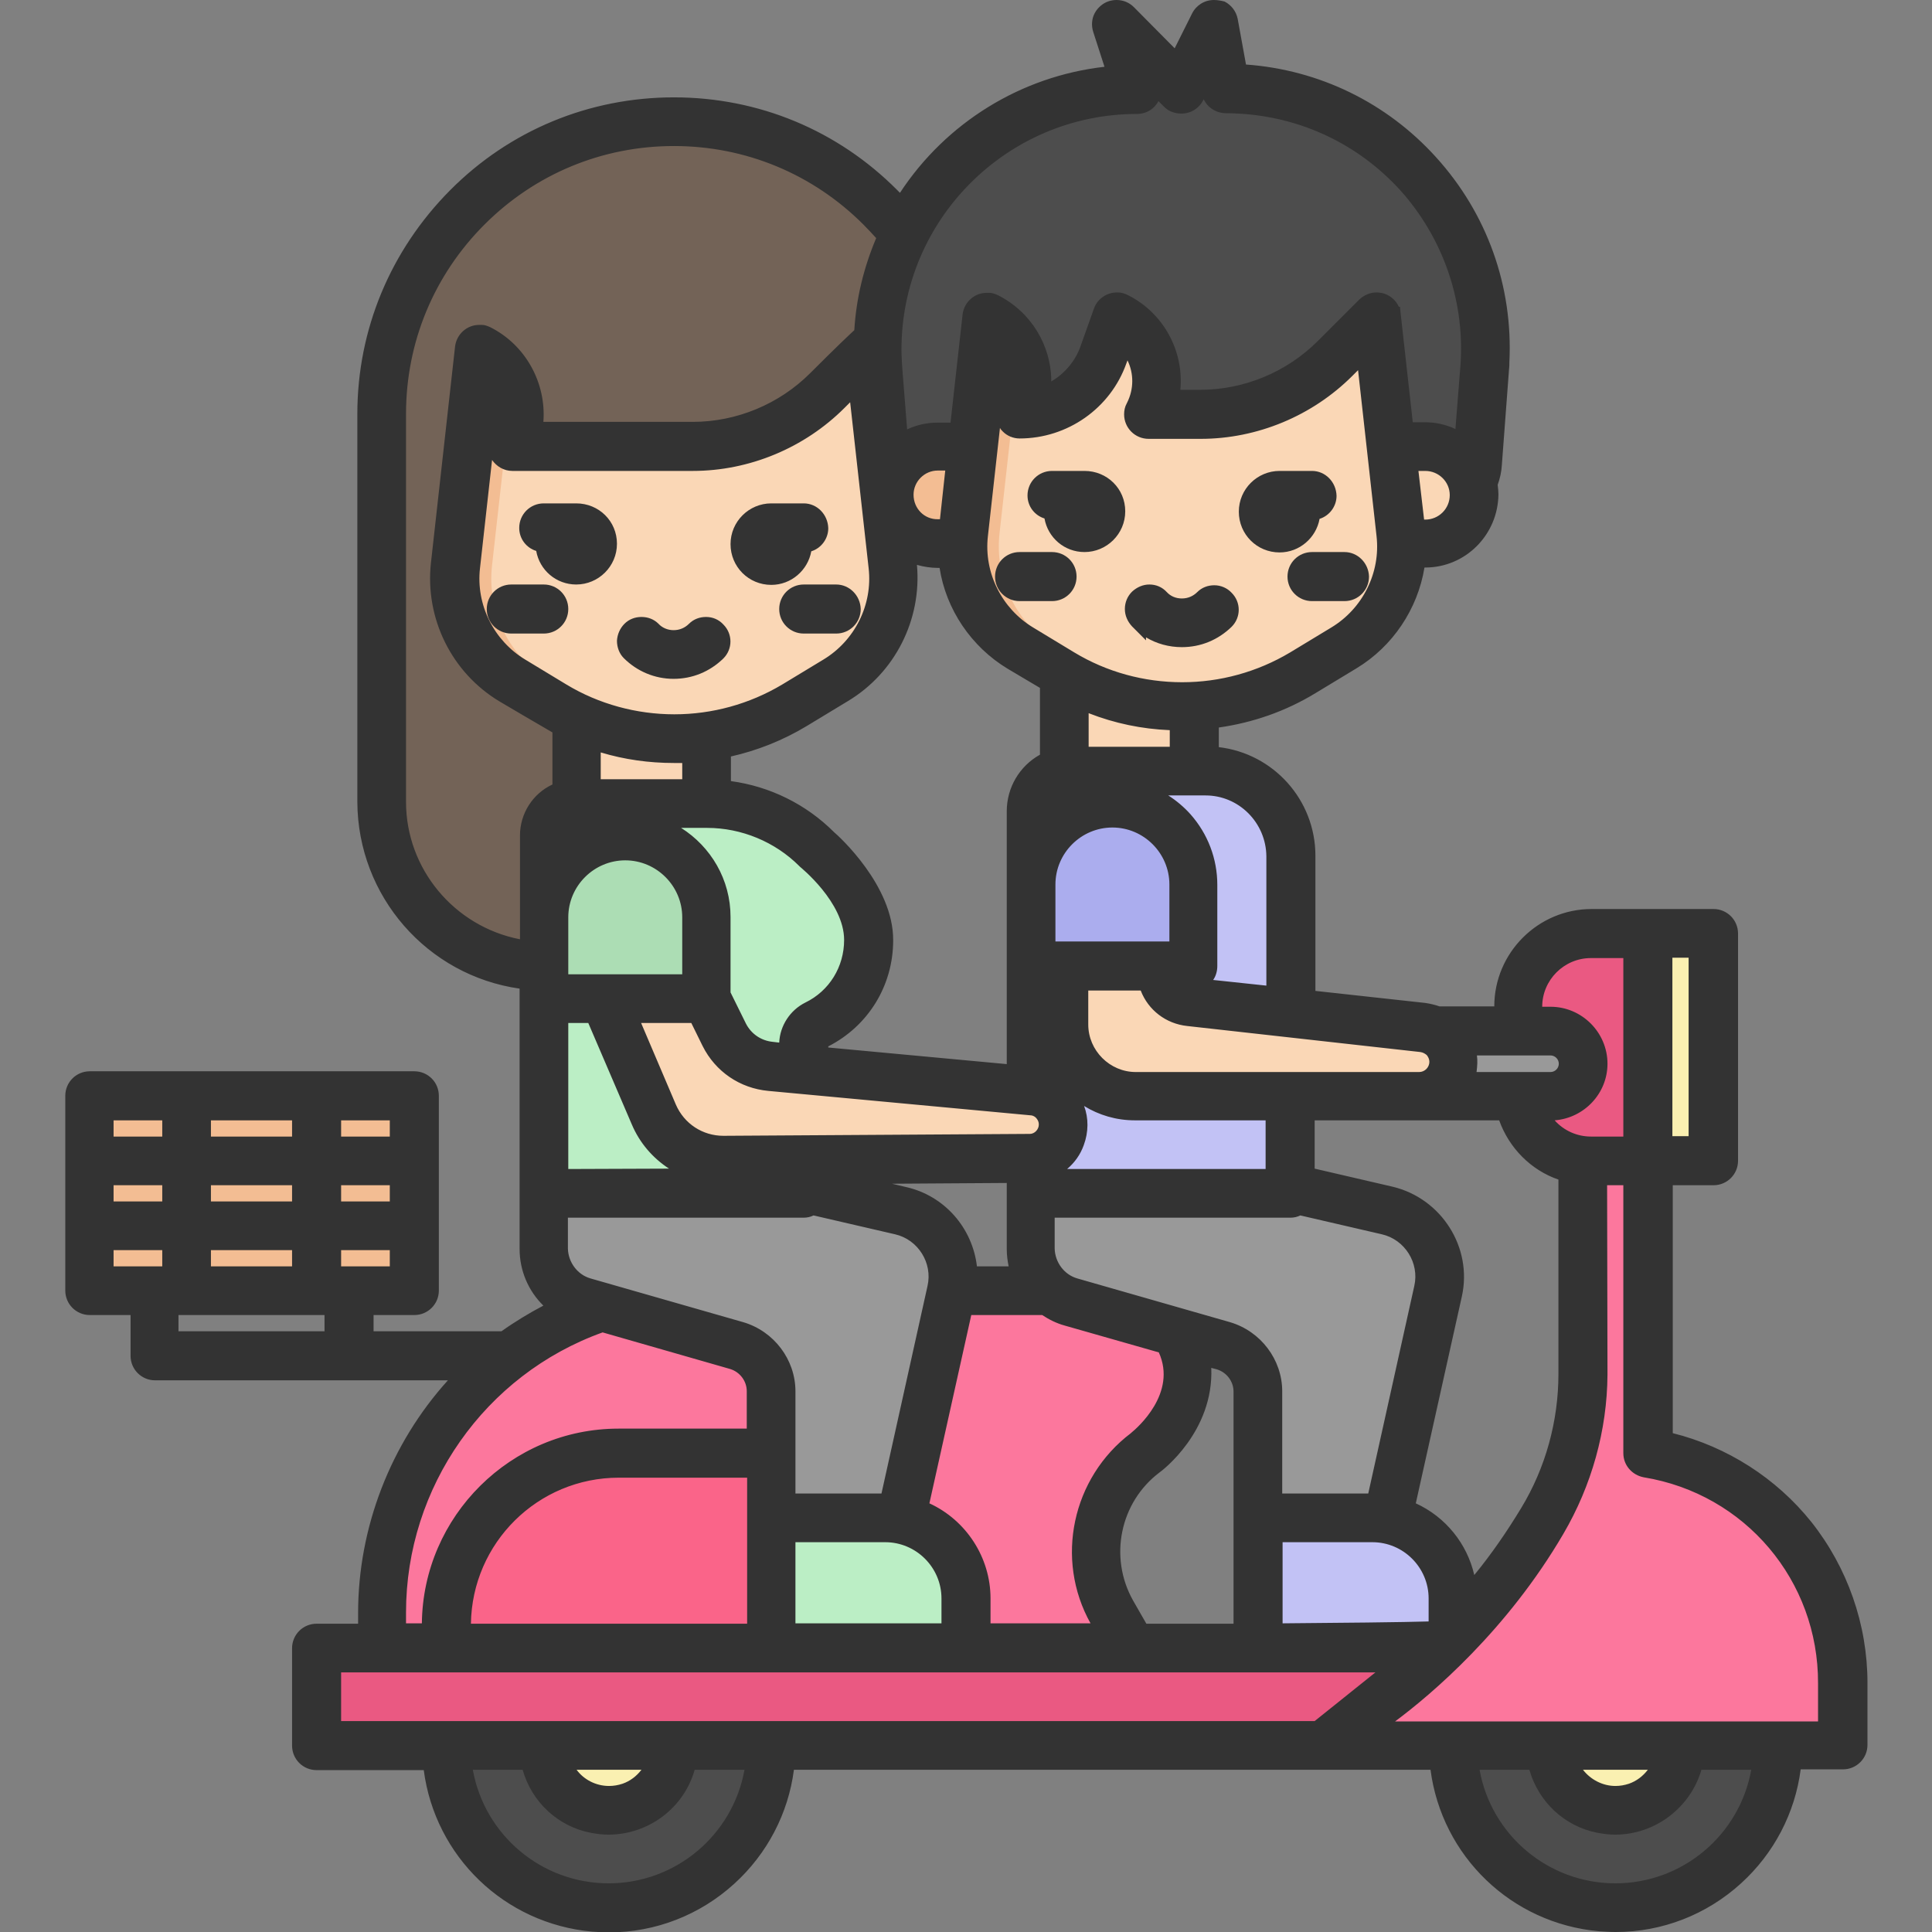 <?xml version="1.0" encoding="utf-8"?>
<!-- Generator: Adobe Illustrator 24.3.0, SVG Export Plug-In . SVG Version: 6.00 Build 0)  -->
<svg version="1.1" id="Layer_1" xmlns:svgjs="http://svgjs.com/svgjs"
	 xmlns="http://www.w3.org/2000/svg" xmlns:xlink="http://www.w3.org/1999/xlink" x="0px" y="0px" viewBox="0 0 512 512"
	 style="enable-background:new 0 0 512 512;" xml:space="preserve">
<rect x="0" y="0" width="512" height="512" fill="#808080" stroke="none"/>
<style type="text/css">
	.st0{fill:#FAD7B6;}
	.st1{fill:#4D4D4D;}
	.st2{fill:#FAF0B1;}
	.st3{fill:#C2C2F5;}
	.st4{fill:#FC779D;}
	.st5{fill:#FA6489;}
	.st6{fill:#EA5982;}
	.st7{fill:#999999;}
	.st8{fill:#BBEEC5;}
	.st9{fill:#736357;}
	.st10{fill:#F3BD93;}
	.st11{fill:#ACDDB4;}
	.st12{fill:#ABADEE;}
	.st13{fill:#333333;}
</style>
<path class="st0" d="M282,213h34.4v-43H282V213z"/>
<circle class="st1" cx="428.1" cy="462.5" r="43"/>
<circle class="st2" cx="428.1" cy="462.5" r="17.2"/>
<path class="st3" d="M363.7,402.3h-30.3l0,0v43l0,0h51.6l0,0v-21.7C385.1,411.8,375.5,402.3,363.7,402.3L363.7,402.3L363.7,402.3z"
	/>
<circle class="st1" cx="161.3" cy="462.5" r="43"/>
<circle class="st2" cx="161.3" cy="462.5" r="17.2"/>
<path class="st4" d="M305,445.3l-10.3-18c-8.2-14.3-4.4-32.5,8.8-42.3l2.2-1.6c5.8-4.3,9.2-11.1,9.2-18.4
	c0-12.7-10.3-22.9-22.9-22.9H186.5c-47.1,0-85.4,38.2-85.4,85.4v17.9H305z"/>
<path class="st5" d="M209.2,385.1h-45.3c-25.2,0-45.6,20.4-45.6,45.6c0,0,0,0,0,0v23.2l0,0h111.9l0,0V406
	C230.2,394.5,220.8,385.1,209.2,385.1z"/>
<path class="st6" d="M87.1,462.5h264l34-3.2v-22.6h-298c-1.8,0-3.2,1.4-3.2,3.2v19.4C83.9,461.1,85.3,462.5,87.1,462.5L87.1,462.5z"
	/>
<path class="st4" d="M350.7,462.5h129c4.8,0,8.6-3.9,8.6-8.6V446c0-30.2-21.8-56-51.6-60.9v-86h-17.2v65.1
	c0,13.7-3.7,27.2-10.8,38.9c-9.9,16.6-22.7,31.2-37.8,43.3L350.7,462.5z"/>
<path class="st2" d="M436.7,307.6h17.2v-60.2h-17.2l-17.2,34.4L436.7,307.6z"/>
<path class="st6" d="M436.7,247.4h-15.1c-10.7,0-19.3,8.7-19.3,19.3v21.6c0,10.7,8.7,19.3,19.3,19.3c0,0,0,0,0,0h15.1l0,0V247.4
	L436.7,247.4z"/>
<path class="st7" d="M414.2,273.2h-37.7l0,0v17.2l0,0h37.7c2.9,0,5.3-2.4,5.3-5.3l0,0v-6.7C419.5,275.6,417.1,273.2,414.2,273.2
	L414.2,273.2L414.2,273.2z"/>
<path class="st7" d="M283.8,345.1l40.5,11.6c5.4,1.5,9.1,6.5,9.1,12.1v33.6h34.4l13.3-60.1c2.1-9.6-3.9-19.2-13.5-21.4L290.4,303
	l-8.6-4l-8.6,17.2V331C273.2,337.5,277.5,343.3,283.8,345.1L283.8,345.1z"/>
<path class="st3" d="M319.5,204.4h-35.7c-5.9,0-10.7,4.8-10.7,10.7v101.2l0,0h66.9c1.1,0,1.9-0.9,1.9-1.9l0,0v-87.4
	C342,214.4,332,204.4,319.5,204.4L319.5,204.4z"/>
<path class="st0" d="M300.9,290.4H376c5,0,9.1-4.1,9.1-9.1c0-4.6-3.5-8.5-8.1-9l-61.8-6.9c-4.3-0.5-7.6-4.1-7.6-8.5v-18.2h-25.8
	v32.6C281.8,281.9,290.3,290.4,300.9,290.4L300.9,290.4L300.9,290.4z"/>
<path class="st8" d="M234.7,402.3h-30.3l0,0v34.4l0,0H256l0,0v-13.1C256,411.8,246.4,402.3,234.7,402.3L234.7,402.3z"/>
<path class="st9" d="M161.3,204.4l-3.9,3.9c-12.8,12.8-14.7,32.7-4.7,47.8h-8.1c-24,0-43.5-19.5-43.5-43.5V109.7
	c0-42.8,34.7-77.4,77.4-77.4S256,66.9,256,109.7L161.3,204.4z"/>
<path class="st0" d="M152.7,221.6h34.4v-34.4h-34.4V221.6z"/>
<path class="st10" d="M221.5,180.3l-10.9,6.6c-8.7,5.2-18.5,8.2-28.7,8.8c-1.1,0.1-2.2,0.1-3.3,0.1c-11.3,0-22.3-3.1-32-8.9
	l-10.9-6.6c-10.6-6.3-16.5-18.2-15.1-30.5l6.4-57.4c9.5,4.7,13.4,16.3,8.6,25.8c0,0,0,0,0,0h47.9c13.4,0,26.3-5.3,35.8-14.8l11-11
	l0,0.3l6.3,57.1C237.9,162.1,232,174,221.5,180.3L221.5,180.3z"/>
<path class="st0" d="M224.7,180.3l-10.9,6.6c-8.7,5.2-18.5,8.2-28.7,8.8c-4.5-0.2-9-1-13.3-2.2c-5.4-1.5-10.6-3.7-15.4-6.6
	l-10.9-6.6c-10.6-6.3-16.5-18.2-15.1-30.5l5.9-52.6c5,5.9,6,14.2,2.6,21.1h47.9c13.4,0,26.3-5.3,35.8-14.8l10.7-10.7
	c0.1,0,0.2,0,0.4,0l6.3,57.1C241.2,162.1,235.2,174,224.7,180.3z"/>
<path class="st1" d="M377.6,135.5H248.7c-7.3,0-13.4-5.6-14-12.9l-1.9-24.8c-2.9-37.9,25.5-71,63.4-73.9c1.8-0.1,3.5-0.2,5.3-0.2
	l-5.5-17.2l17.2,17.2l8.6-17.2l3.1,17.2c38,0,68.8,30.8,68.8,68.8c0,1.8-0.1,3.5-0.2,5.3l-1.9,24.8
	C391,129.9,384.9,135.5,377.6,135.5z"/>
<path class="st10" d="M248.6,144.1h12.9l0,0v-25.8l0,0h-12.9c-7.1,0-12.9,5.8-12.9,12.9C235.7,138.4,241.5,144.1,248.6,144.1z"/>
<path class="st0" d="M377.7,118.3h-12.9l0,0v25.8l0,0h12.9c7.1,0,12.9-5.8,12.9-12.9C390.6,124.1,384.8,118.3,377.7,118.3z"/>
<path class="st10" d="M356.2,171.7l-10.9,6.6c-8.7,5.2-18.6,8.2-28.8,8.8c-1.1,0.1-2.1,0.1-3.2,0.1c-11.3,0-22.3-3.1-32-8.9
	l-10.9-6.6c-10.6-6.3-16.5-18.2-15.1-30.5l6.4-57.4c9.5,4.7,13.4,16.3,8.6,25.8c0,0,0,0,0,0c10,0,18.9-6.3,22.3-15.7l3.6-10.1
	c9.4,4.7,13.1,16.2,8.4,25.5c0,0,0,0,0,0l-0.1,0.2h13.7c13.4,0,26.3-5.3,35.8-14.8l11-11l6.4,57.4
	C372.6,153.5,366.7,165.4,356.2,171.7L356.2,171.7z"/>
<path class="st0" d="M359.4,171.7l-10.9,6.6c-8.7,5.2-18.6,8.2-28.8,8.8c-4.5-0.2-9-1-13.4-2.2c-5.4-1.5-10.6-3.7-15.4-6.6
	l-10.9-6.6c-10.6-6.3-16.5-18.2-15.1-30.5l5.9-52.9c3.1,3.5,4.8,8,4.8,12.7c0,3-0.7,5.9-2,8.6c10,0,18.9-6.3,22.3-15.7l3.6-10.1
	c9.4,4.7,13.1,16.2,8.4,25.5c0,0,0,0,0,0l-0.1,0.2h13.7c13.4,0,26.3-5.3,35.8-14.8l11-11l6.4,57.4
	C375.8,153.5,369.9,165.4,359.4,171.7L359.4,171.7z"/>
<path class="st7" d="M154.8,345.1l40.5,11.6c5.4,1.5,9.1,6.5,9.1,12.1v33.6h34.4l13.3-60.1c2.1-9.6-3.9-19.2-13.5-21.4L170,305
	l-17.2-6l-8.6,17.2V331C144.1,337.5,148.5,343.3,154.8,345.1L154.8,345.1z"/>
<path class="st8" d="M144.1,316.2h65.5c1.8,0,3.3-1.5,3.3-3.3l0,0V277c0-2.3,1.3-4.4,3.4-5.5c8.5-4.2,13.8-12.9,13.8-22.4
	c0-6.6-2.6-13-7.3-17.7l-6.5-6.5c-7.7-7.7-18.1-12-29-12h-34.7c-4.7,0-8.5,3.8-8.5,8.5c0,0,0,0,0,0V316.2z"/>
<path class="st0" d="M169,295.4c3.2,7.4,10.5,12.2,18.6,12.2l80.3-0.5c4.9,0.3,9.2-3.4,9.6-8.4c0-0.2,0-0.4,0-0.6
	c0-4.4-3.2-8.1-7.5-8.9l-70.1-6.6c-5.3-0.5-9.9-3.7-12.2-8.4l-13.4-26.8h-25.8L169,295.4z"/>
<path class="st11" d="M165.6,221.6c-11.9,0-21.5,9.6-21.5,21.5v17.5c0,2.2,1.8,4,4,4h35c2.2,0,4-1.8,4-4v-17.5
	C187.2,231.2,177.5,221.6,165.6,221.6z"/>
<path class="st12" d="M294.7,213c-11.9,0-21.5,9.6-21.5,21.5V252c0,2.2,1.8,4,4,4h35c2.2,0,4-1.8,4-4v-17.5
	C316.2,222.6,306.6,213,294.7,213L294.7,213z"/>
<path class="st10" d="M105.3,290.4H28c-2.4,0-4.4,2-4.4,4.4v42.9c0,2.4,2,4.4,4.4,4.4h77.3c2.4,0,4.4-2,4.4-4.4v-42.9
	C109.7,292.4,107.8,290.4,105.3,290.4z"/>
<g>
	<g>
		<path class="st13" d="M152.7,153.8c-5,0-9.1-3.8-9.6-8.7c-2.5-0.5-4.4-2.7-4.4-5.3c0-3,2.4-5.4,5.4-5.4h8.6c5.3,0,9.7,4.3,9.7,9.7
			S158.1,153.8,152.7,153.8z"/>
		<path class="st13" d="M152.7,135.5c4.8,0,8.6,3.9,8.6,8.6s-3.9,8.6-8.6,8.6c-4.8,0-8.6-3.9-8.6-8.6c-2.4,0-4.3-1.9-4.3-4.3
			s1.9-4.3,4.3-4.3H152.7 M152.7,133.4h-8.6c-3.6,0-6.5,2.9-6.5,6.5c0,2.9,1.9,5.3,4.5,6.1c0.9,5.1,5.3,8.9,10.6,8.9
			c5.9,0,10.8-4.8,10.8-10.8S158.7,133.4,152.7,133.4L152.7,133.4z"/>
	</g>
	<g>
		<path class="st13" d="M204.4,153.8c-5.3,0-9.7-4.3-9.7-9.7s4.3-9.7,9.7-9.7h8.6c3,0,5.4,2.4,5.4,5.4c0,2.6-1.9,4.8-4.4,5.3
			C213.5,150,209.4,153.8,204.4,153.8z"/>
		<path class="st13" d="M213,135.5c2.4,0,4.3,1.9,4.3,4.3s-1.9,4.3-4.3,4.3c0,4.8-3.9,8.6-8.6,8.6s-8.6-3.9-8.6-8.6s3.9-8.6,8.6-8.6
			H213 M213,133.4h-8.6c-5.9,0-10.8,4.8-10.8,10.8s4.8,10.8,10.8,10.8c5.3,0,9.7-3.9,10.6-8.9c2.6-0.8,4.5-3.3,4.5-6.1
			C219.4,136.3,216.5,133.4,213,133.4L213,133.4z"/>
	</g>
	<g>
		<path class="st13" d="M135.5,166.7c-3,0-5.4-2.4-5.4-5.4s2.4-5.4,5.4-5.4h8.6c3,0,5.4,2.4,5.4,5.4s-2.4,5.4-5.4,5.4H135.5z"/>
		<path class="st13" d="M144.1,157c2.4,0,4.3,1.9,4.3,4.3s-1.9,4.3-4.3,4.3h-8.6c-2.4,0-4.3-1.9-4.3-4.3s1.9-4.3,4.3-4.3H144.1
			 M144.1,154.9h-8.6c-3.6,0-6.5,2.9-6.5,6.5c0,3.6,2.9,6.5,6.5,6.5h8.6c3.6,0,6.5-2.9,6.5-6.5C150.6,157.8,147.7,154.9,144.1,154.9
			L144.1,154.9z"/>
	</g>
	<g>
		<path class="st13" d="M213,166.7c-3,0-5.4-2.4-5.4-5.4s2.4-5.4,5.4-5.4h8.6c3,0,5.4,2.4,5.4,5.4s-2.4,5.4-5.4,5.4H213z"/>
		<path class="st13" d="M221.6,157c2.4,0,4.3,1.9,4.3,4.3s-1.9,4.3-4.3,4.3H213c-2.4,0-4.3-1.9-4.3-4.3s1.9-4.3,4.3-4.3H221.6
			 M221.6,154.9H213c-3.6,0-6.5,2.9-6.5,6.5c0,3.6,2.9,6.5,6.5,6.5h8.6c3.6,0,6.5-2.9,6.5-6.5C228,157.8,225.1,154.9,221.6,154.9
			L221.6,154.9z"/>
	</g>
	<g>
		<path class="st13" d="M178.6,178.9c-4.7,0-9.1-1.8-12.4-5.1c-1-1-1.5-2.4-1.5-3.8c0-1.4,0.6-2.8,1.6-3.8c1-1,2.3-1.5,3.7-1.5
			c1.4,0,2.7,0.5,3.7,1.5c1.3,1.3,3,2,4.8,2c1.8,0,3.5-0.7,4.8-2c1-1,2.3-1.5,3.7-1.5c1.5,0,2.8,0.6,3.9,1.6c2,2.1,2,5.4,0,7.5
			C187.6,177.1,183.2,178.9,178.6,178.9z"/>
		<path class="st13" d="M187.1,165.7c1.1,0,2.3,0.4,3.1,1.3c1.6,1.7,1.6,4.3,0,6c-3.2,3.2-7.4,4.8-11.6,4.8c-4.2,0-8.4-1.6-11.6-4.8
			c-1.7-1.7-1.6-4.4,0.1-6.1c0.8-0.8,1.9-1.2,3-1.2c1.1,0,2.2,0.4,3,1.2c1.5,1.5,3.6,2.3,5.6,2.3c2,0,4-0.8,5.6-2.3
			C185,166.1,186,165.7,187.1,165.7 M187.1,163.5c-1.7,0-3.3,0.6-4.5,1.8c-1.1,1.1-2.5,1.7-4.1,1.7c-1.5,0-3-0.6-4-1.7
			c-1.2-1.2-2.8-1.8-4.5-1.8c-1.7,0-3.3,0.6-4.5,1.8c-1.2,1.2-1.9,2.8-2,4.5c0,1.7,0.6,3.4,1.8,4.6c3.5,3.5,8.2,5.5,13.2,5.5
			c5,0,9.6-1.9,13.2-5.4c2.5-2.5,2.5-6.5,0-9C190.5,164.2,188.9,163.5,187.1,163.5L187.1,163.5z"/>
	</g>
	<g>
		<path class="st13" d="M287.4,145.2c-5,0-9.1-3.8-9.6-8.7c-2.5-0.5-4.4-2.7-4.4-5.3c0-3,2.4-5.4,5.4-5.4h8.6c5.3,0,9.7,4.3,9.7,9.7
			S292.8,145.2,287.4,145.2z"/>
		<path class="st13" d="M287.4,126.9c4.8,0,8.6,3.9,8.6,8.6s-3.9,8.6-8.6,8.6s-8.6-3.9-8.6-8.6c-2.4,0-4.3-1.9-4.3-4.3
			s1.9-4.3,4.3-4.3H287.4 M287.4,124.8h-8.6c-3.6,0-6.5,2.9-6.5,6.5c0,2.9,1.9,5.3,4.5,6.1c0.9,5.1,5.3,8.9,10.6,8.9
			c5.9,0,10.8-4.8,10.8-10.8S293.4,124.8,287.4,124.8L287.4,124.8z"/>
	</g>
	<g>
		<path class="st13" d="M339.1,145.2c-5.3,0-9.7-4.3-9.7-9.7s4.3-9.7,9.7-9.7h8.6c3,0,5.4,2.4,5.4,5.4c0,2.6-1.9,4.8-4.4,5.3
			C348.2,141.4,344.1,145.2,339.1,145.2z"/>
		<path class="st13" d="M347.7,126.9c2.4,0,4.3,1.9,4.3,4.3s-1.9,4.3-4.3,4.3c0,4.8-3.9,8.6-8.6,8.6s-8.6-3.9-8.6-8.6
			s3.9-8.6,8.6-8.6H347.7 M347.7,124.8h-8.6c-5.9,0-10.8,4.8-10.8,10.8s4.8,10.8,10.8,10.8c5.3,0,9.7-3.9,10.6-8.9
			c2.6-0.8,4.5-3.3,4.5-6.1C354.1,127.7,351.2,124.8,347.7,124.8L347.7,124.8z"/>
	</g>
	<g>
		<path class="st13" d="M270.2,158.1c-3,0-5.4-2.4-5.4-5.4s2.4-5.4,5.4-5.4h8.6c3,0,5.4,2.4,5.4,5.4s-2.4,5.4-5.4,5.4H270.2z"/>
		<path class="st13" d="M278.8,148.4c2.4,0,4.3,1.9,4.3,4.3s-1.9,4.3-4.3,4.3h-8.6c-2.4,0-4.3-1.9-4.3-4.3s1.9-4.3,4.3-4.3H278.8
			 M278.8,146.3h-8.6c-3.6,0-6.5,2.9-6.5,6.5c0,3.6,2.9,6.5,6.5,6.5h8.6c3.6,0,6.5-2.9,6.5-6.5C285.3,149.2,282.4,146.3,278.8,146.3
			L278.8,146.3z"/>
	</g>
	<g>
		<path class="st13" d="M347.7,158.1c-3,0-5.4-2.4-5.4-5.4s2.4-5.4,5.4-5.4h8.6c3,0,5.4,2.4,5.4,5.4s-2.4,5.4-5.4,5.4H347.7z"/>
		<path class="st13" d="M356.3,148.4c2.4,0,4.3,1.9,4.3,4.3s-1.9,4.3-4.3,4.3h-8.6c-2.4,0-4.3-1.9-4.3-4.3s1.9-4.3,4.3-4.3H356.3
			 M356.3,146.3h-8.6c-3.6,0-6.5,2.9-6.5,6.5c0,3.6,2.9,6.5,6.5,6.5h8.6c3.6,0,6.5-2.9,6.5-6.5C362.7,149.2,359.8,146.3,356.3,146.3
			L356.3,146.3z"/>
	</g>
	<g>
		<path class="st13" d="M313.2,170.3c-4.7,0-9.1-1.8-12.4-5.1c-1-1-1.6-2.4-1.6-3.8c0-1.4,0.6-2.8,1.6-3.8c1-1,2.4-1.6,3.8-1.6
			c1.4,0,2.8,0.6,3.8,1.6c1.3,1.3,3,2,4.8,2s3.5-0.7,4.8-2c1-1,2.3-1.5,3.7-1.5c1.5,0,2.8,0.6,3.9,1.6c2,2.1,2,5.4,0,7.5
			C322.3,168.5,317.9,170.3,313.2,170.3z"/>
		<path class="st13" d="M304.6,157c1.1,0,2.2,0.4,3,1.3c1.5,1.5,3.6,2.3,5.6,2.3s4-0.8,5.6-2.3c0.8-0.8,1.9-1.2,3-1.2
			c1.1,0,2.3,0.4,3.1,1.3c1.6,1.7,1.6,4.3,0,6c-3.2,3.2-7.4,4.8-11.6,4.8c-4.2,0-8.4-1.6-11.6-4.8v0c-1.7-1.7-1.7-4.4,0-6.1
			C302.4,157.5,303.5,157,304.6,157 M304.6,154.9c-1.7,0-3.3,0.7-4.6,1.9c-1.2,1.2-1.9,2.8-1.9,4.6c0,1.7,0.7,3.3,1.9,4.6l3.7,3.7
			v-0.8c2.8,1.7,6.1,2.6,9.5,2.6c5,0,9.6-1.9,13.2-5.4c2.5-2.5,2.5-6.5,0-9c-1.2-1.3-2.9-2-4.6-2c-1.7,0-3.3,0.6-4.5,1.8
			c-1.1,1.1-2.5,1.7-4.1,1.7s-3-0.6-4-1.7C308,155.6,306.4,154.9,304.6,154.9L304.6,154.9z"/>
	</g>
	<g>
		<path class="st13" d="M428.2,510.9c-1.5,0-3-0.1-4.4-0.2c-22.9-2.1-41.2-20-43.7-42.8H209.4c-2.7,24.6-23.2,43-48,43
			c-1.5,0-3-0.1-4.4-0.2c-22.9-2.1-41.2-20-43.7-42.8H83.9c-3,0-5.4-2.4-5.4-5.4v-25.8c0-3,2.4-5.4,5.4-5.4h11.8v-3.9
			c0-23.3,9.1-46,25.2-62.8h-80c-3,0-5.4-2.4-5.4-5.4v-11.8H23.7c-3,0-5.4-2.4-5.4-5.4v-51.6c0-3,2.4-5.4,5.4-5.4h86
			c3,0,5.4,2.4,5.4,5.4V342c0,3-2.4,5.4-5.4,5.4H97.9v6.5h35.4c4-2.9,8.2-5.4,12.6-7.6c-4.4-3.8-7.1-9.4-7.1-15.3v-70
			c-24.5-3-42.9-23.7-43-48.5V109.7c0-45.7,37.2-82.8,82.8-82.8c22.1,0,42.9,8.6,58.6,24.3c0.5,0.5,1,1.1,1.6,1.7
			c12.2-19.3,32.7-32,55.4-34.2l-3.4-10.6c-0.9-2.8,0.7-5.9,3.5-6.8c0.5-0.2,1.1-0.3,1.6-0.3c1.4,0,2.8,0.6,3.8,1.6l11.9,11.9
			l5.3-10.5c0.9-1.8,2.8-3,4.8-3c0.8,0,1.6,0.2,2.4,0.6c1.5,0.8,2.6,2.2,2.9,3.9l2.3,12.9c19.5,1.2,37.4,9.8,50.5,24.3
			c13.3,14.7,20.1,33.7,19.1,53.5c0,0.7-0.1,1.3-0.1,2l-1.9,25.3c-0.1,1.8-0.5,3.5-1.1,5.1c0.1,0.9,0.2,1.7,0.2,2.6
			c0,10.1-8.2,18.3-18.3,18.3h-1.2c-1.5,11.1-8,21.1-17.6,26.8l-10.9,6.6c-8.1,4.8-16.8,7.9-26.1,9.1v7.1
			c14.4,1.2,25.6,13.2,25.6,27.8v36.7l30.1,3.3c1.2,0.1,2.4,0.4,3.6,0.9h15.7v-1.1c0-13.6,11.1-24.7,24.7-24.7h32.3
			c3,0,5.4,2.4,5.4,5.4v60.2c0,3-2.4,5.4-5.4,5.4h-11.8v67.7c14.5,3.4,27.6,11.7,36.9,23.3c9.5,11.9,14.7,26.8,14.7,42v16.5
			c0,3-2.4,5.4-5.4,5.4h-12.1C473.5,492.5,453,510.9,428.2,510.9z M390.8,467.9c2.7,18.5,18.5,32.2,37.3,32.3
			c18.8,0,34.6-13.8,37.3-32.3H450c-2.5,10-11.5,17.2-21.9,17.2c-1.5,0-3-0.2-4.5-0.5c-8.6-1.8-15.4-8.3-17.4-16.8H390.8z
			 M124.1,467.9c2.7,18.5,18.5,32.2,37.3,32.3c18.8,0,34.6-13.8,37.3-32.3h-15.3c-2.5,10-11.5,17.2-21.9,17.2c-1.5,0-3-0.2-4.5-0.5
			c-8.6-1.8-15.4-8.3-17.4-16.8H124.1z M417.6,467.9c2,3.9,6,6.5,10.5,6.5h0c1.3,0,2.7-0.2,3.9-0.7c2.9-1,5.2-3.1,6.6-5.8H417.6z
			 M150.8,467.9c2,3.9,6.1,6.5,10.5,6.5h0c1.3,0,2.7-0.2,3.9-0.7c2.9-1,5.2-3.1,6.6-5.8H150.8z M483,457.1V446
			c0.1-27.7-19.8-51.1-47.1-55.6c-2.6-0.4-4.5-2.7-4.5-5.3V313h-6.5v51.1c-0.1,14.7-4.1,29.1-11.6,41.7c-16.1,27.6-39,45.6-47,51.3
			H483z M348.8,457.1c2-1.6,13.7-11,18.8-15.1H89.3v15.1H348.8z M328.1,431.3v-62.6c0-3.2-2.2-6-5.2-6.9l-3-0.9
			c1.6,17.3-13,28.2-13.1,28.3c-11,8.2-14.1,23.4-7.3,35.4l3.8,6.7H328.1z M290.8,431.3l-0.8-1.3c-9.5-16.6-5.1-37.8,10.2-49.3
			l0.2-0.1c1.7-1.4,13.1-11.2,7.4-23l-25.4-7.3c-2.1-0.6-4.1-1.6-5.9-2.8h-20L245,399c9.8,4.1,16.3,13.9,16.4,24.6v7.7H290.8z
			 M250.6,431.3v-7.7c0-8.8-7.2-15.9-16-16h-24.9v23.7H250.6z M199,431.3v-40.9h-35.1c-22.2,0-40.2,18.1-40.2,40.2v0.6H199z
			 M112.9,431.3v-0.6c0-28.1,22.9-51,51-51H199v-11c0-3.2-2.2-6-5.2-6.9l-34.2-9.8c-31.8,11.3-53.2,41.5-53.1,75.3v3.9H112.9z
			 M338.8,431.3c15-0.2,36.2-0.4,40.9-0.6v-7.1c0-8.8-7.2-15.9-16-16h-24.9V431.3z M374.1,399c8.7,3.7,14.8,11.6,16.1,20.9
			c5.1-6.2,9.8-12.7,13.9-19.6c6.6-10.9,10-23.4,10-36.2v-52.3c-7.6-2.4-13.6-8.5-16-16h-50.7v14.8l21.5,5
			c12.4,2.9,20.2,15.4,17.5,27.8L374.1,399z M363.5,396.9L376,341c1.5-6.7-2.8-13.4-9.4-15l-22-5.1c-0.8,0.4-1.6,0.6-2.5,0.6h-63.5
			v9.4c0,4.1,2.8,7.8,6.7,8.9l40.5,11.6c7.6,2.2,13,9.3,13,17.2v28.2C344.2,396.9,359.7,396.9,363.5,396.9z M234.5,396.9l12.4-55.9
			c1.5-6.7-2.8-13.4-9.4-15l-22-5.1c-0.8,0.4-1.6,0.6-2.5,0.6h-63.5v9.4c0,4.1,2.8,7.8,6.7,8.9l40.5,11.6c7.6,2.2,13,9.3,13,17.2
			l0,28.2C215.1,396.9,230.6,396.9,234.5,396.9z M87.1,353.9v-6.5H46.3v6.5H87.1z M268.7,336.7c-0.6-1.8-0.8-3.7-0.8-5.7v-18.6
			l-40.6,0.3l12.6,2.9c10,2.3,17.3,10.9,18,21.1H268.7z M104.3,336.7v-6.5H89.3v6.5H104.3z M78.5,336.7v-6.5H54.9v6.5H78.5z
			 M44.1,336.7v-6.5H29v6.5H44.1z M104.3,319.5V313H89.3v6.5H104.3z M78.5,319.5V313H54.9v6.5H78.5z M44.1,319.5V313H29v6.5H44.1z
			 M336.7,310.9v-15.1h-35.8c-6.5,0-12.4-2.6-16.8-6.8c0.7,0.9,1.4,2,1.9,3.1c1.6,3.5,1.7,7.4,0.4,11c-1.3,3.4-3.8,6.2-7,7.8H336.7z
			 M149.5,310.9l32-0.1c-5.8-2.5-10.6-7.2-13.2-13.3L156.6,270h-7.1V310.9z M448.5,302.3v-49.5h-6.5v49.5H448.5z M409.9,295.8
			c2.5,4,7,6.5,11.7,6.5h9.7v-49.5h-9.7c-7.7,0-13.9,6.3-14,14v1.1h3.2c7.7,0,14,6.3,14,14c0,7.7-6.3,14-14,14H409.9z M104.3,302.3
			v-6.5H89.3v6.5H104.3z M78.5,302.3v-6.5H54.9v6.5H78.5z M44.1,302.3v-6.5H29v6.5H44.1z M178.2,293.2c2.3,5.4,7.6,8.9,13.5,8.9
			c0,0,80.5-0.5,80.5-0.5c0.2,0,0.2,0,0.3,0c0,0,0.1,0,0.2,0c0.1,0,0.1,0,0.2,0c1.9-0.1,3.4-1.7,3.4-3.6c0-0.8-0.3-1.7-0.9-2.3
			c-0.5-0.6-1.3-1.1-2.1-1.2l-69.8-6.5c-7.2-0.7-13.3-4.9-16.5-11.3l-3.3-6.7h-15.6L178.2,293.2z M278.6,284.9
			c1.4,0.6,2.7,1.4,3.8,2.4c-1.5-1.8-2.8-3.8-3.8-5.9V284.9z M410.9,285c1.8,0,3.2-1.4,3.2-3.2s-1.4-3.2-3.2-3.2h-20.7
			c0.4,2.1,0.3,4.4-0.2,6.5H410.9z M287.2,271.4c0,7.5,6.1,13.7,13.7,13.7H376c2,0,3.7-1.7,3.7-3.7c0-0.9-0.3-1.8-0.9-2.5
			c-0.6-0.7-1.4-1.1-2.3-1.2l-61.8-6.9c-5.5-0.6-9.9-4.3-11.7-9.4h-15.8V271.4z M267.8,283.2V215c0-6.1,3.5-11.6,8.8-14.3v-18.9
			l-9.1-5.5c-9.6-5.8-16.1-15.8-17.6-26.8h-1.4c-2.3,0-4.7-0.5-6.8-1.3l0.1,1.1c1.6,14.3-5.4,28.3-17.7,35.7l-10.9,6.6
			c-6.4,3.9-13.4,6.6-20.8,8.2v8.2c10.5,1.1,20.2,5.9,27.7,13.3c0.6,0.5,15.4,13.6,15.4,27.9c0,11.6-6.4,22-16.8,27.2
			c-0.3,0.1-0.4,0.4-0.4,0.7v1.5L267.8,283.2z M196.8,271.8c1.5,3.1,4.5,5.1,7.9,5.4l2.9,0.3V277c0-4.3,2.5-8.4,6.4-10.3
			c6.7-3.3,10.9-10.1,10.8-17.6c0.1-10.5-12-20.2-12.1-20.3l0,0l0,0c-6.6-6.6-15.8-10.5-25.2-10.5h-11.3
			c9.6,4.1,16.4,13.7,16.4,24.7v20.2L196.8,271.8z M336.7,262.4v-35.5c0-9.4-7.7-17.1-17.1-17.1h-14.3c3.6,1.5,6.8,3.8,9.5,6.8
			c4.4,4.9,6.9,11.3,6.9,18V256c0,1.9-1,3.5-2.4,4.5L336.7,262.4z M181.8,259.2v-16.1c0-8.9-7.2-16.1-16.1-16.1s-16.1,7.2-16.1,16.1
			v16.1H181.8z M310.9,250.6v-16.1c0-8.9-7.2-16.1-16.1-16.1c-8.9,0-16.1,7.2-16.1,16.1v16.1H310.9z M178.6,37.7
			c-19.3,0-37.3,7.5-51,21.1c-13.6,13.6-21.1,31.7-21.1,51v102.8c0.1,18.8,13.9,34.7,32.3,37.7v-28.7c0-5.6,3.4-10.7,8.6-12.8v-15.2
			c-2.9-1.6-14-8.2-14.5-8.5c-12.3-7.4-19.2-21.4-17.7-35.7l6.4-57.4c0.3-2.7,2.6-4.8,5.3-4.8c0.2,0,0.4,0,0.6,0
			c0.6,0.1,1.2,0.2,1.8,0.5c9.4,4.7,14.7,14.9,13.4,25.2h40.8c11.9,0,23.5-4.8,31.8-13.2c8.2-8.1,11-10.8,12-11.6
			c0.5-8.7,2.6-17.1,6-25.1c-1.2-1.4-2.5-2.8-3.9-4.2C215.9,45.1,197.8,37.7,178.6,37.7z M152.6,218.4c-1.7,0-3.1,1.4-3.1,3.1v0.1
			c1.7-1.3,3.6-2.4,5.6-3.2H152.6z M283.9,209.7c-2,0-3.8,1.1-4.7,2.8c1.6-1.1,3.2-2,5-2.8H283.9z M181.8,207.6v-6.5
			c-1.1,0.1-2.2,0.1-3.2,0.1c-7,0-13.8-1.1-20.4-3.2v9.6H181.8z M311.1,199v-6.5c-8.2-0.3-16.1-2-23.7-5.1V199H311.1z M125.9,150.5
			c-1.1,10.1,3.8,20,12.5,25.3l10.9,6.6c8.8,5.3,18.9,8.1,29.2,8.1c10.3,0,20.4-2.8,29.2-8.1l10.9-6.6c8.7-5.2,13.6-15.2,12.5-25.3
			l-5.1-46.2l-3.1,3.1c-10.4,10.4-24.7,16.4-39.4,16.4h-48c-3,0-5.4-2.4-5.4-5.4c0-0.8,0.2-1.7,0.6-2.4c1.9-3.7,1.9-8,0.3-11.7
			L125.9,150.5z M260.6,141.9c-1.1,10.1,3.8,20,12.5,25.3l10.9,6.6c8.8,5.3,18.9,8.1,29.2,8.1c10.3,0,20.4-2.8,29.2-8.1l10.9-6.6
			c8.7-5.2,13.6-15.2,12.5-25.3l-5.1-46.2l-3.1,3.1c-10.4,10.4-24.7,16.4-39.4,16.4h-13.9c-1.4,0-2.8-0.6-3.8-1.6s-1.6-2.4-1.6-3.8
			c0-0.8,0.2-1.7,0.6-2.5l0.1-0.2c2.3-4.6,1.9-10.1-1.1-14.1l-1.1,3c-4.1,11.5-15.1,19.2-27.3,19.2c-1.4,0-2.8-0.6-3.8-1.6
			c-1-1-1.6-2.4-1.6-3.8c0-0.8,0.2-1.7,0.6-2.4c1.9-3.7,1.9-8,0.3-11.7L260.6,141.9z M377.7,138.8c4.1,0,7.5-3.4,7.5-7.5
			c0-4.1-3.4-7.5-7.5-7.5h-3l1.7,15.1H377.7z M248.6,123.7c-4.1,0-7.5,3.4-7.5,7.5c0,4.2,3.4,7.6,7.5,7.6h1.5l1.7-15.1H248.6z
			 M301.4,29c-35,0-63.5,28.5-63.5,63.5c0,1.6,0.1,3.2,0.2,4.9l1.4,18c2.7-1.6,5.8-2.4,9-2.4h4.4l3.3-29.6c0.3-2.7,2.6-4.8,5.3-4.8
			c0.2,0,0.4,0,0.6,0c0.6,0.1,1.2,0.2,1.8,0.5c8.9,4.5,14.2,13.8,13.6,23.7c4.6-2,8.1-5.8,9.9-10.6l3.6-10.1
			c0.8-2.1,2.8-3.6,5.1-3.6c0.6,0,1.2,0.1,1.8,0.3c0.2,0.1,0.4,0.2,0.6,0.3c9.3,4.7,14.6,15,13.1,25.2h6.5
			c11.9,0,23.5-4.8,31.8-13.2l11-11c1-1,2.4-1.6,3.8-1.6c1.4,0,2.8,0.6,3.8,1.6c0.6,0.6,1.1,1.4,1.3,2.2h0.1l0.1,1l3.3,29.6h4.2
			c3.2,0,6.3,0.8,9.1,2.4l1.4-18c1.3-16.9-4.1-33.3-15.1-46.2c-11-12.9-26.4-20.7-43.3-22c-1.6-0.1-3.2-0.2-4.9-0.2
			c-2.6,0-4.8-1.9-5.3-4.4l-0.2-1.3l-1.4,2.7c-0.9,1.8-2.8,3-4.8,3c-0.8,0-1.6-0.2-2.4-0.6c-0.5-0.3-1-0.6-1.4-1l-2.7-2.7
			c-0.4,1.8-1.7,3.4-3.6,4C302.5,29,302,29,301.4,29V28V29z"/>
		<path class="st13" d="M321.7,2.2c0.6,0,1.3,0.1,1.9,0.5c1.2,0.6,2.1,1.8,2.3,3.1l2.5,13.8c40.3,2,71.4,36.3,69.4,76.7
			c0,0.7-0.1,1.3-0.1,2l-1.9,25.3c-0.1,1.8-0.5,3.5-1.2,5.1c0.1,0.9,0.2,1.8,0.2,2.7c0,9.5-7.7,17.2-17.2,17.2h-2.1
			c-1.2,11.2-7.5,21.2-17.2,27l-10.9,6.6c-8.1,4.9-17.2,8-26.7,9v9.1c14.3,0.7,25.6,12.5,25.6,26.8v37.7l31.1,3.5
			c1.2,0.1,2.4,0.4,3.5,0.9h17v-2.2c0-13,10.6-23.6,23.6-23.6h32.3c2.4,0,4.3,1.9,4.3,4.3v60.2c0,2.4-1.9,4.3-4.3,4.3H441v69.6
			c30.2,6.7,51.7,33.5,51.6,64.5v16.5c0,2.4-1.9,4.3-4.3,4.3h-13.1c-2.2,24.6-22.9,43-47.1,43c-1.4,0-2.9-0.1-4.3-0.2
			c-22.7-2.1-40.8-20.1-42.8-42.8H208.5c-2.2,24.6-22.9,43-47.1,43c-1.4,0-2.9-0.1-4.3-0.2c-22.7-2.1-40.8-20.1-42.8-42.8H83.9
			c-2.4,0-4.3-1.9-4.3-4.3v-25.8c0-2.4,1.9-4.3,4.3-4.3h12.9v-5c0-24,9.6-47,26.7-63.8H40.9c-2.4,0-4.3-1.9-4.3-4.3v-12.9H23.7
			c-2.4,0-4.3-1.9-4.3-4.3v-51.6c0-2.4,1.9-4.3,4.3-4.3h86c2.4,0,4.3,1.9,4.3,4.3V342c0,2.4-1.9,4.3-4.3,4.3H96.8v8.6h36.8
			c4.5-3.3,9.3-6.1,14.3-8.5c-5-3.6-8-9.3-8-15.5v-70.9c-24.4-2.5-42.9-23.1-43-47.6V109.7c0-45.1,36.6-81.7,81.8-81.7
			c21.7,0,42.5,8.6,57.8,23.9c0.9,0.9,1.7,1.8,2.5,2.7c12.2-20.1,33.3-33.1,56.7-35l-3.8-11.8c-0.7-2.3,0.5-4.7,2.8-5.4
			c0.4-0.1,0.9-0.2,1.3-0.2c1.1,0,2.2,0.4,3,1.3l13,13l5.9-11.9C318.6,3,320.2,2.2,321.7,2.2 M313.1,28c-0.6,0-1.3-0.1-1.9-0.5
			c-0.4-0.2-0.8-0.5-1.1-0.8l-4.7-4.7l0.1,0.3c0.7,2.3-0.5,4.7-2.8,5.4c-0.4,0.1-0.9,0.2-1.3,0.2c0,0,0,0,0,0
			c-35.6,0-64.5,28.9-64.5,64.5c0,1.6,0.1,3.3,0.2,4.9l1.5,19.8c2.9-2.1,6.4-3.2,10-3.2c0,0,0,0,0,0h5.3l3.4-30.6
			c0.2-2.2,2.1-3.8,4.3-3.8c0.2,0,0.3,0,0.5,0c0.5,0.1,1,0.2,1.4,0.4c9.1,4.5,14.2,14.3,12.8,24.4c5.6-1.9,10.1-6.2,12.1-11.8
			l3.6-10.1c0.6-1.8,2.3-2.8,4-2.8c0.5,0,1,0.1,1.5,0.3c0.2,0.1,0.3,0.1,0.5,0.2c9.3,4.7,14.4,15.1,12.3,25.4h7.7c0,0,0.1,0,0.1,0
			c12.2,0,24-4.9,32.6-13.5l11-11c0.8-0.8,1.9-1.3,3-1.3c1.1,0,2.2,0.4,3,1.3c0.7,0.7,1.1,1.6,1.2,2.6h0l3.4,30.6h5.1c0,0,0,0,0,0
			c3.6,0,7.1,1.1,10,3.2l1.5-19.8c2.7-35.5-23.9-66.6-59.4-69.3c-1.6-0.1-3.3-0.2-4.9-0.2c0,0,0,0,0,0c-2.1,0-3.9-1.5-4.2-3.5
			l-0.8-4.5l-2.8,5.6C316.2,27.1,314.7,28,313.1,28 M139.8,251.4v-29.9c0-5.4,3.5-10.3,8.6-12.1v-16.5c-1.4-0.7-15-8.8-15-8.8
			c-12-7.2-18.7-20.7-17.2-34.6l6.4-57.4c0.2-2.2,2.1-3.8,4.3-3.8c0.2,0,0.3,0,0.5,0c0.5,0.1,1,0.2,1.5,0.4
			c9.4,4.7,14.5,15,12.6,25.4h42c0,0,0.1,0,0.1,0c12.2,0,24-4.9,32.6-13.5c0,0,11.8-11.7,12.3-11.9c0.5-8.9,2.6-17.7,6.2-25.8
			c-1.4-1.6-2.8-3.2-4.4-4.8h0c-14.3-14.3-33-21.4-51.7-21.4c-18.7,0-37.4,7.1-51.7,21.4c-13.7,13.7-21.4,32.3-21.4,51.7v102.8
			C105.5,232.3,120.2,248.9,139.8,251.4 M270.2,114c-2.4,0-4.3-1.9-4.3-4.3c0-0.7,0.2-1.3,0.5-1.9c2.5-5,2-11.1-1.4-15.6l-5.5,49.5
			c-1.2,10.6,3.9,20.8,13,26.3l10.9,6.6c9.2,5.5,19.5,8.2,29.8,8.2c10.3,0,20.6-2.7,29.8-8.2l10.9-6.6c9.1-5.5,14.2-15.8,13-26.3
			l-5.4-48.5l-4.7,4.7c-10.2,10.3-24.1,16.1-38.6,16.1c0,0-0.1,0-0.1,0h-13.7c0,0,0,0,0,0c-2.4,0-4.3-1.9-4.3-4.3
			c0-0.7,0.2-1.4,0.5-2l0.1-0.2c2.8-5.5,1.8-12.3-2.4-16.8l-1.7,4.7C292.5,106.6,282,114,270.2,114 M178.6,191.5
			c10.3,0,20.6-2.7,29.8-8.2l10.9-6.6c9.1-5.5,14.2-15.8,13-26.3l-5.4-48.5l-4.7,4.7c-10.2,10.3-24.1,16.1-38.6,16.1
			c-0.1,0-0.1,0-0.1,0h-47.9c-2.4,0-4.3-1.9-4.3-4.3c0-0.7,0.2-1.3,0.5-1.9c2.5-5,2-11-1.4-15.6l-5.5,49.5
			c-1.2,10.6,3.9,20.8,13,26.3l10.9,6.6C158,188.7,168.3,191.5,178.6,191.5 M375.4,139.8h2.3c4.8,0,8.6-3.9,8.6-8.6
			c0-4.7-3.8-8.6-8.6-8.6c0,0,0,0,0,0h-4.2L375.4,139.8 M240,131.2L240,131.2c0,4.8,3.9,8.6,8.6,8.6h2.5l1.9-17.2h-4.4c0,0,0,0,0,0
			C243.8,122.6,240,126.5,240,131.2C240,131.2,240,131.2,240,131.2 M268.9,284.3V215c0-5.9,3.5-11.2,8.8-13.6v0v0v0v-20.2l-9.6-5.8
			c-9.6-5.8-16-15.8-17.2-27h-2.3c0,0,0,0,0,0c-2.8,0-5.6-0.7-8.1-2l0.3,3c1.5,13.9-5.2,27.4-17.2,34.6l-10.9,6.6
			c-6.6,3.9-13.8,6.7-21.3,8.2v10.1c10.6,0.9,20.5,5.6,28,13.1c0,0,15.1,13.2,15,27.2c0,11.1-6.3,21.3-16.2,26.2
			c-0.6,0.3-1,0.9-1,1.6v2.5L268.9,284.3 M286.3,200.1h25.8v-8.6c-8.9-0.1-17.7-2.1-25.8-5.7v0V200.1 M157,208.7h25.8v-8.7
			c-1.4,0.1-2.9,0.1-4.3,0.1c-7.3,0-14.6-1.2-21.5-3.6V208.7 M294.6,208.7h-10.7c-3.5,0-6.4,2.9-6.4,6.4v0.2
			C282.4,210.9,288.5,208.7,294.6,208.7h0.3c7,0,14,2.9,19,8.6c4.3,4.7,6.6,10.9,6.6,17.2V256c0,2.4-1.9,4.3-4.3,4.3h-2.7
			c0.6,0.5,1.4,0.8,2.2,0.9l22,2.4v-36.7c0-10.1-8.2-18.2-18.2-18.2h-24.6c-0.1,0-0.1,0-0.2,0C294.7,208.7,294.6,208.7,294.6,208.7
			 M165.6,217.3C165.6,217.3,165.6,217.3,165.6,217.3C165.6,217.3,165.6,217.3,165.6,217.3h-13c-2.3,0-4.2,1.9-4.2,4.2v2.4
			C153.2,219.6,159.3,217.3,165.6,217.3L165.6,217.3L165.6,217.3c14.3,0,25.8,11.6,25.8,25.8v20.5l4.3,8.7c1.7,3.4,5,5.7,8.8,6
			l4.1,0.4V277c0-4,2.2-7.6,5.8-9.3c7-3.5,11.5-10.7,11.4-18.5c0.1-11.2-12.5-21.1-12.5-21.1c-6.9-6.9-16.2-10.8-25.9-10.8
			c0,0-0.1,0-0.1,0H165.6 M277.5,251.7h34.4v-17.2c0-9.5-7.7-17.2-17.2-17.2c-9.5,0-17.2,7.7-17.2,17.2V251.7 M148.4,260.3h34.4
			v-17.2c0-9.5-7.7-17.2-17.2-17.2c-9.5,0-17.2,7.7-17.2,17.2V260.3 M441,303.3h8.6v-51.6H441V303.3 M406.6,268.9h4.3
			c7.1,0,12.9,5.8,12.9,12.9c0,7.1-5.8,12.9-12.9,12.9H408c2.5,5.3,7.8,8.6,13.6,8.6c0,0,0,0,0,0h10.8v-51.6h-10.8
			c-8.3,0-15,6.7-15,15V268.9 M300.9,286.1H376c2.6,0,4.8-2.2,4.8-4.8c0-1.2-0.4-2.3-1.2-3.2c-0.8-0.9-1.9-1.4-3-1.5l-61.8-6.9
			c-5.3-0.6-9.6-4.3-11-9.4h-17.7v11.1C286.1,279.5,292.7,286.1,300.9,286.1 M148.4,311.9l43.3-0.1c0,0,0,0,0,0
			c-9.8,0-18.6-5.8-22.4-14.8l-12.1-28.1h-8.8V311.9 M191.8,303.2C191.8,303.2,191.8,303.2,191.8,303.2l80.4-0.5c0,0,0.1,0,0.1,0
			c0.1,0,0.1,0,0.2,0c0.1,0,0.2,0,0.3,0s0.2,0,0.3,0c2.5-0.1,4.4-2.2,4.5-4.7c0-1.1-0.4-2.2-1.1-3c-0.7-0.8-1.6-1.4-2.7-1.6
			l-69.9-6.5c-6.7-0.6-12.7-4.7-15.7-10.7l-3.6-7.2h-17.9l10.6,24.8C179.7,299.5,185.5,303.2,191.8,303.2 M277.5,311.9h60.2v-17.2
			h-36.9c-12.9,0-23.3-10.5-23.3-23.3v14.2c6.9,2.6,10.3,10.2,7.8,17.1c-1.3,3.6-4.2,6.4-7.8,7.8V311.9 M388.5,286.1h22.4
			c2.4,0,4.3-1.9,4.3-4.3c0-2.4-1.9-4.3-4.3-4.3h-22.1C389.7,280.3,389.5,283.4,388.5,286.1 M88.2,303.3h17.2v-8.6H88.2V303.3
			 M53.8,303.3h25.8v-8.6H53.8V303.3 M28,303.3h17.2v-8.6H28V303.3 M389.3,422.5c5.8-6.8,11.1-14,15.7-21.7
			c6.7-11.1,10.2-23.8,10.2-36.7V311c-7.9-2.2-14.1-8.4-16.3-16.3h-52.5v16.8l22.4,5.2c11.9,2.8,19.3,14.6,16.7,26.5l-12.6,56.5
			C382.4,403.3,388.9,412.3,389.3,422.5 M256.8,337.7h13.3c-0.8-2.2-1.3-4.4-1.3-6.8v-19.7l-50.9,0.3l21.6,5
			C249.5,319,256.6,327.6,256.8,337.7 M362.9,458.2H484V446c0.1-28.1-20.3-52.1-48-56.7c-2.1-0.3-3.6-2.1-3.6-4.2v-73.1h-8.6v52.2
			c-0.1,14.5-4,28.7-11.4,41.2C392.6,439.3,362.9,458.2,362.9,458.2 M88.2,320.5h17.2v-8.6H88.2V320.5 M53.8,320.5h25.8v-8.6H53.8
			V320.5 M28,320.5h17.2v-8.6H28V320.5 M235.3,398l12.6-56.7c1.6-7.3-3-14.5-10.2-16.2l-22.4-5.2c-0.7,0.4-1.5,0.7-2.3,0.7h-64.5
			V331c0,4.6,3.1,8.7,7.5,10l40.5,11.6c7.2,2.1,12.2,8.7,12.2,16.2h0V398C208.7,398,235.1,398,235.3,398 M364.4,398l12.6-56.7
			c1.6-7.3-3-14.5-10.2-16.2l-22.4-5.2c-0.7,0.4-1.5,0.7-2.3,0.7h-64.5V331c0,4.6,3.1,8.7,7.5,10l40.5,11.6
			c7.2,2.1,12.2,8.7,12.2,16.2V398C337.7,398,364.2,398,364.4,398 M88.2,337.7h17.2v-8.6H88.2V337.7 M53.8,337.7h25.8v-8.6H53.8
			V337.7 M28,337.7h17.2v-8.6H28V337.7 M45.2,355h43v-8.6h-43V355 M260.3,432.4h32.4l-1.7-2.9c-9.2-16.2-5-36.7,9.9-47.9v0
			c0,0,14.7-11.4,7.6-24.9l-25.9-7.4c-2.1-0.6-4.1-1.6-5.9-2.9h-21.2l-11.8,53.3c9.9,3.8,16.5,13.3,16.5,24V432.4 M105.4,432.4h8.6
			v-1.7c0-27.6,22.4-49.9,49.9-49.9h36.1v-12c0-3.7-2.5-6.9-6-7.9l-34.5-9.9c-32.5,11.4-54.2,42.1-54.2,76.5V432.4 M302.6,432.4
			h26.6v-63.7c0-3.7-2.5-6.9-6-7.9l-4.6-1.3c2.7,17.8-12.5,28.9-12.5,28.9c-11.4,8.6-14.7,24.3-7.6,36.8L302.6,432.4 M122.6,432.4
			h77.4v-43h-36.1c-22.8,0-41.3,18.5-41.3,41.3V432.4 M208.7,432.4h43v-8.8c0-9.4-7.6-17-17-17h-26V432.4 M337.7,432.4
			c0,0,42.8-0.4,43-0.6v-8.1c0-9.4-7.6-17-17-17h-26V432.4 M370.6,441H88.2v17.2h260.9C349.1,458.2,369.8,441.7,370.6,441
			 M428.1,484c-1.4,0-2.9-0.1-4.3-0.4c-8.5-1.7-15.1-8.3-16.8-16.8h-17.4c2.2,19.6,18.8,34.4,38.5,34.4c19.7,0,36.3-14.8,38.5-34.4
			h-17.4C447.1,477,438.1,484,428.1,484 M440.3,466.8h-24.3c1.9,5.3,6.8,8.6,12.2,8.6c1.4,0,2.9-0.2,4.3-0.7
			C436.1,473.4,439,470.5,440.3,466.8 M161.4,484c-1.4,0-2.9-0.1-4.3-0.4c-8.5-1.7-15.1-8.3-16.8-16.8h-17.4
			c2.2,19.6,18.8,34.4,38.5,34.4h0c0,0,0,0,0,0c19.7,0,36.3-14.8,38.5-34.4h-17.4C180.4,477,171.4,484,161.4,484 M173.5,466.8h-24.3
			c1.9,5.3,6.8,8.6,12.2,8.6c1.4,0,2.9-0.2,4.3-0.7C169.3,473.4,172.2,470.5,173.5,466.8 M277.7,201.4L277.7,201.4 M321.7,0
			c-2.5,0-4.7,1.4-5.8,3.6l-4.6,9.2L300.5,1.9c-1.2-1.2-2.8-1.9-4.6-1.9c-0.7,0-1.3,0.1-2,0.3c-1.6,0.5-3,1.7-3.8,3.2
			c-0.8,1.5-0.9,3.3-0.4,4.9l3,9.3c-22.1,2.5-42,14.8-54.2,33.4c-0.2-0.2-0.5-0.5-0.7-0.7C222,34.5,201,25.8,178.6,25.8
			c-22.4,0-43.5,8.7-59.3,24.6s-24.6,36.9-24.6,59.3v102.8c0.1,25,18.5,46,43,49.5v69c0,5.7,2.3,11.1,6.3,15
			c-3.8,2-7.6,4.3-11.1,6.8H99v-4.3h10.8c3.6,0,6.5-2.9,6.5-6.5v-51.6c0-3.6-2.9-6.5-6.5-6.5h-86c-3.6,0-6.5,2.9-6.5,6.5V342
			c0,3.6,2.9,6.5,6.5,6.5h10.8v10.8c0,3.6,2.9,6.5,6.5,6.5h77.6c-15.2,16.8-23.8,39-23.8,61.7v2.8H83.9c-3.6,0-6.5,2.9-6.5,6.5v25.8
			c0,3.6,2.9,6.5,6.5,6.5h28.4c3,22.9,21.4,40.7,44.6,42.8c1.5,0.1,3,0.2,4.5,0.2c12.3,0,24.1-4.6,33.2-12.9
			c8.7-7.9,14.3-18.6,15.8-30.2h168.7c3,22.9,21.4,40.7,44.6,42.8c1.5,0.1,3,0.2,4.5,0.2c12.3,0,24.1-4.6,33.2-12.9
			c8.7-7.9,14.3-18.6,15.8-30.2h11.2c3.6,0,6.5-2.9,6.5-6.5V446c0-15.5-5.3-30.6-14.9-42.7c-9.3-11.6-22.3-19.9-36.7-23.5v-65.7
			h10.8c3.6,0,6.5-2.9,6.5-6.5v-60.2c0-3.6-2.9-6.5-6.5-6.5h-32.3c-14.2,0-25.8,11.6-25.8,25.8v0h-14.5c-1.2-0.4-2.4-0.7-3.7-0.9
			l-29.2-3.2v-35.8c0-14.8-11.1-27.1-25.6-28.8v-5.2c9.1-1.3,17.7-4.3,25.6-9.1l10.9-6.6c9.6-5.8,16.2-15.7,18-26.7h0.2
			c10.7,0,19.3-8.7,19.4-19.4c0-0.8-0.1-1.7-0.2-2.5c0.6-1.7,1-3.4,1.1-5.2l1.9-25.3c0.1-0.7,0.1-1.4,0.1-2
			c1-20.1-5.9-39.4-19.4-54.3c-13.1-14.5-31-23.2-50.4-24.6l-2.2-12.1c-0.4-2-1.7-3.7-3.5-4.6C323.7,0.2,322.7,0,321.7,0L321.7,0z
			 M313.1,30.1c2.5,0,4.7-1.4,5.8-3.6l0.1-0.2c1,2.2,3.3,3.7,5.9,3.7c1.6,0,3.2,0.1,4.8,0.2c16.6,1.3,31.7,8.9,42.6,21.6
			C383,64.5,388.3,80.7,387,97.3l-1.3,16.4c-2.5-1.2-5.3-1.8-8.1-1.8h-3.2l-3.2-28.7l-0.2-1.9h-0.3c-0.3-0.7-0.8-1.4-1.3-1.9
			c-1.2-1.2-2.8-1.9-4.6-1.9c-1.7,0-3.3,0.7-4.6,1.9l-11,11c-8.2,8.2-19.5,12.9-31.1,12.9l-0.1,0h-5.2c1-10.3-4.5-20.4-13.9-25.1
			c-0.2-0.1-0.5-0.2-0.7-0.3c-0.7-0.3-1.4-0.4-2.2-0.4c-2.7,0-5.2,1.7-6.1,4.3l-3.6,10.1c-1.4,3.9-4.2,7.1-7.7,9.2
			c0-9.6-5.4-18.5-14.2-22.9c-0.7-0.3-1.4-0.6-2.2-0.6c-0.2,0-0.5,0-0.7,0c-3.3,0-6,2.5-6.4,5.7l-3.2,28.7h-3.4
			c-2.8,0-5.6,0.6-8.1,1.8l-1.3-16.4c-0.1-1.6-0.2-3.2-0.2-4.8c0-34.4,28-62.4,62.4-62.4c0.7,0,1.3-0.1,2-0.3
			c1.6-0.5,2.9-1.6,3.7-3.1l1.5,1.5c0.5,0.5,1.1,0.9,1.7,1.2C311.1,29.9,312.1,30.1,313.1,30.1L313.1,30.1z M137.7,248.9
			c-17.3-3.4-30.1-18.6-30.1-36.4V109.7c0-19,7.4-36.8,20.8-50.2c13.4-13.4,31.2-20.8,50.2-20.8c19,0,36.8,7.4,50.2,20.8
			c1.2,1.2,2.3,2.4,3.4,3.6c-3.3,7.8-5.3,16-5.8,24.4c-1.3,1.2-4.4,4.1-11.7,11.4c-8.2,8.2-19.5,12.9-31.1,12.9l-0.1,0h-39.5
			c0.8-10.3-4.7-20.4-14.1-25.1c-0.7-0.3-1.4-0.6-2.2-0.6c-0.2,0-0.5,0-0.7,0c-3.3,0-6,2.5-6.4,5.7l-6.4,57.4
			c-1.6,14.7,5.5,29.1,18.2,36.7c1.2,0.7,10.5,6.2,14,8.2v13.8c-5.2,2.4-8.6,7.7-8.6,13.5V248.9L137.7,248.9z M270.2,116.2
			L270.2,116.2L270.2,116.2c12.7,0,24.1-8,28.3-19.9l0.3-0.8c1.7,3.5,1.7,7.6-0.1,11.2l-0.1,0.2c-0.5,0.9-0.7,1.9-0.7,2.9
			c0,3.6,2.9,6.5,6.5,6.5h13.7l0.1,0c15,0,29.6-6.1,40.2-16.7l1.5-1.5l4.9,44c1.1,9.7-3.7,19.2-12,24.2l-10.9,6.6
			c-8.7,5.2-18.6,7.9-28.6,7.9c-10.1,0-20-2.7-28.6-7.9l-10.9-6.6c-8.3-5-13.1-14.5-12-24.2l3.2-28.7c0.2,0.4,0.5,0.7,0.8,1
			C266.9,115.5,268.5,116.2,270.2,116.2L270.2,116.2z M183.6,124.8c15,0,29.6-6.1,40.2-16.7l1.5-1.5l4.9,44
			c1.1,9.7-3.7,19.2-12,24.2l-10.9,6.6c-8.7,5.2-18.6,7.9-28.6,7.9s-20-2.7-28.6-7.9l-10.9-6.6c-8.3-5-13.1-14.5-12-24.2l3.2-28.7
			c1.2,1.7,3.1,2.9,5.4,2.9h47.9L183.6,124.8L183.6,124.8z M375.9,124.8h1.8c3.6,0,6.5,2.9,6.5,6.4c0,3.6-2.9,6.5-6.5,6.5h-0.3
			L375.9,124.8L375.9,124.8z M242.1,131.1c0-3.5,2.9-6.4,6.4-6.4h2l-1.4,12.9h-0.5C245,137.7,242.1,134.8,242.1,131.1L242.1,131.1
			L242.1,131.1L242.1,131.1z M193.6,200.5c7.1-1.6,13.9-4.3,20.2-8.1l10.9-6.6c12.5-7.5,19.6-21.6,18.3-36.1
			c1.8,0.5,3.7,0.8,5.5,0.8h0.5c1.7,11,8.4,20.9,18,26.7l8.6,5.1v17.7c-5.4,3-8.8,8.7-8.8,15V282l-47.3-4.4v-0.3
			c10.6-5.4,17.2-16.1,17.2-28.1c0.1-14.5-14.5-27.7-15.7-28.7c-7.4-7.4-17-12.1-27.3-13.5V200.5L193.6,200.5z M288.5,197.9V189
			c6.9,2.7,14.1,4.2,21.5,4.5v4.4H288.5L288.5,197.9z M159.2,206.5v-7.1c6.3,1.9,12.8,2.8,19.4,2.8c0.7,0,1.4,0,2.2,0v4.3H159.2
			L159.2,206.5z M321.5,259.7c0.7-1,1.1-2.3,1.1-3.7v-21.5c0-6.9-2.5-13.5-7.1-18.7c-1.7-1.9-3.7-3.6-5.9-5l9.9,0
			c8.8,0,16,7.2,16.1,16.1v34.3L321.5,259.7L321.5,259.7z M180.5,219.4h6.8l0.1,0c9.1,0,18,3.7,24.4,10.1l0.1,0.1l0.1,0.1
			c0.1,0.1,11.7,9.4,11.7,19.4c0,7.1-3.9,13.5-10.3,16.6c-4,2-6.7,6.1-6.9,10.6l-1.7-0.2c-3.1-0.3-5.7-2.1-7.1-4.8l-4.1-8.3v-20
			C193.6,233.1,188.4,224.4,180.5,219.4L180.5,219.4z M279.7,249.5v-15.1c0-8.3,6.8-15.1,15.1-15.1c8.3,0,15.1,6.8,15.1,15.1v15.1
			H279.7L279.7,249.5z M150.6,258.2v-15.1c0-8.3,6.8-15.1,15.1-15.1c8.3,0,15.1,6.8,15.1,15.1v15.1H150.6L150.6,258.2z M443.2,253.8
			h4.3v47.3h-4.3V253.8L443.2,253.8z M408.7,266.8L408.7,266.8c0-7.1,5.8-12.9,12.9-12.9h8.6v47.3h-8.6c-3.7,0-7.2-1.6-9.6-4.3
			c7.8-0.6,14-7.1,14-15c0-8.3-6.8-15.1-15.1-15.1H408.7L408.7,266.8z M288.3,262.5h14c2,5.2,6.7,8.8,12.3,9.4l61.8,6.9
			c0.7,0.1,1.2,0.4,1.7,0.8c0.4,0.5,0.7,1.1,0.7,1.8c0,0.7-0.3,1.4-0.8,1.9c-0.5,0.5-1.2,0.8-1.9,0.8h-75.1
			c-6.9,0-12.6-5.7-12.6-12.6V262.5L288.3,262.5z M150.6,271.1h5.3l11.5,26.8c2.1,5,5.6,9,9.9,11.8l-26.7,0.1V271.1L150.6,271.1z
			 M169.9,271.1h13.3l3,6.1c3.4,6.8,9.9,11.2,17.4,11.9l69.8,6.5c0.5,0.1,1,0.4,1.3,0.8c0.4,0.5,0.6,1,0.6,1.6
			c0,1.3-1.1,2.5-2.4,2.5c0,0-0.1,0-0.2,0c0,0-0.1,0-0.1,0c-0.1,0-0.2,0-0.4,0l-0.1,0l-80.3,0.5l-0.1,0c-5.5,0-10.4-3.2-12.6-8.3
			L169.9,271.1L169.9,271.1z M391.4,279.7h19.5c1.2,0,2.2,1,2.2,2.2c0,1.2-1,2.2-2.2,2.2h-19.6C391.5,282.5,391.6,281.1,391.4,279.7
			L391.4,279.7z M282.8,309.8c2-1.7,3.5-3.8,4.4-6.3c1.3-3.5,1.3-7.2,0.1-10.4c3.9,2.4,8.5,3.8,13.4,3.8h34.7v12.9H282.8
			L282.8,309.8z M90.4,296.9h12.9v4.3H90.4V296.9L90.4,296.9z M55.9,296.9h21.5v4.3H55.9V296.9L55.9,296.9z M30.1,296.9H43v4.3H30.1
			V296.9L30.1,296.9z M348.5,296.9h48.8c2.6,7.3,8.4,13.2,15.7,15.7v51.5c0,12.5-3.4,24.9-9.9,35.6c-3.7,6.1-7.8,12.1-12.4,17.7
			c-1.9-8.3-7.6-15.4-15.5-19l12.2-54.8c2.9-13-5.4-26-18.3-29.1l-20.7-4.8V296.9L348.5,296.9z M236.4,313.7l30.4-0.2V331
			c0,1.6,0.2,3.1,0.5,4.6h-8.4c-1.2-10.2-8.6-18.7-18.7-21L236.4,313.7L236.4,313.7z M425.9,314.1h4.3v71c0,3.2,2.3,5.8,5.4,6.4
			c26.9,4.4,46.3,27.4,46.2,54.6v10.1H369.7c9.7-7.2,29.7-24.2,44.6-49.7c7.5-12.8,11.6-27.4,11.7-42.2L425.9,314.1L425.9,314.1z
			 M90.4,314.1h12.9v4.3H90.4V314.1L90.4,314.1z M55.9,314.1h21.5v4.3H55.9V314.1L55.9,314.1z M30.1,314.1H43v4.3H30.1V314.1
			L30.1,314.1z M150.6,322.7H213c0.9,0,1.8-0.2,2.6-0.6l21.6,5c6.1,1.4,10,7.6,8.6,13.7l-12.2,55c-4.2,0-14.9,0-22.8,0v-27.1
			c0-8.4-5.7-15.9-13.8-18.3l-40.5-11.6c-3.5-1-5.9-4.3-6-7.9V322.7L150.6,322.7z M279.7,322.7H342c0.9,0,1.8-0.2,2.6-0.6l21.6,5
			c6.1,1.4,10,7.6,8.6,13.7l-12.2,55c-4.2,0-14.9,0-22.8,0v-27.1c0-8.4-5.7-15.9-13.8-18.3l-40.5-11.6c-3.5-1-5.9-4.3-6-7.9V322.7
			L279.7,322.7z M90.4,331.3h12.9v4.3H90.4V331.3L90.4,331.3z M55.9,331.3h21.5v4.3H55.9V331.3L55.9,331.3z M30.1,331.3H43v4.3H30.1
			V331.3L30.1,331.3z M47.3,348.5h38.7v4.3H47.3V348.5L47.3,348.5z M257.4,348.5h18.8c1.8,1.2,3.8,2.2,6,2.8l24.9,7.1
			c4.9,10.8-5.7,20-7.3,21.3l-0.1,0.1c-15.6,11.8-20.2,33.4-10.7,50.4h-26.5v-6.6c0-10.8-6.4-20.7-16.2-25.2L257.4,348.5
			L257.4,348.5z M107.6,430.2v-2.9c0-33.2,20.9-63,52.1-74.2l33.8,9.7c2.6,0.8,4.4,3.2,4.4,5.9v9.9h-34c-28.5,0-51.8,23.2-52.1,51.6
			H107.6L107.6,430.2z M303.8,430.3l-3.5-6.1c-6.5-11.5-3.5-26.1,7-34c0.6-0.4,14.4-10.8,13.7-27.7l1.5,0.4c2.6,0.8,4.4,3.2,4.4,5.9
			v61.5H303.8L303.8,430.3z M124.8,430.3c0.3-21.4,17.7-38.7,39.2-38.7h34v38.7H124.8L124.8,430.3z M210.8,408.7h23.8
			c8.2,0,14.9,6.7,14.9,14.9v6.6h-38.7V408.7L210.8,408.7z M339.9,408.7h23.8c8.2,0,14.9,6.7,14.9,14.9v6.1
			c-6,0.2-24.8,0.4-38.7,0.5V408.7L339.9,408.7z M90.4,443.2h274.1c-4.6,3.7-11.5,9.2-16.1,12.9h-258V443.2L90.4,443.2z M450.9,469
			h13.2c-3.1,17.3-18.2,30.1-36,30.1c-17.8,0-32.9-12.8-36-30.1h13.2c2.4,8.5,9.3,15,18,16.7c1.6,0.3,3.2,0.5,4.7,0.5
			C438.7,486.2,448,479,450.9,469L450.9,469z M419.5,469h17.2c-1.3,1.7-3,3-5,3.7c-1.2,0.4-2.4,0.6-3.6,0.6
			C424.7,473.3,421.5,471.6,419.5,469L419.5,469z M184.1,469h13.2c-3.1,17.3-18.2,30.1-36,30.1c-17.8,0-32.9-12.8-36-30.1h13.2
			c2.4,8.5,9.3,15,18,16.7c1.6,0.3,3.2,0.5,4.7,0.5C172,486.2,181.3,479,184.1,469L184.1,469z M152.8,469h17.2c-1.3,1.7-3,3-5,3.7
			c-1.2,0.4-2.4,0.6-3.6,0.6C157.9,473.3,154.7,471.6,152.8,469L152.8,469z"/>
	</g>
</g>
</svg>
